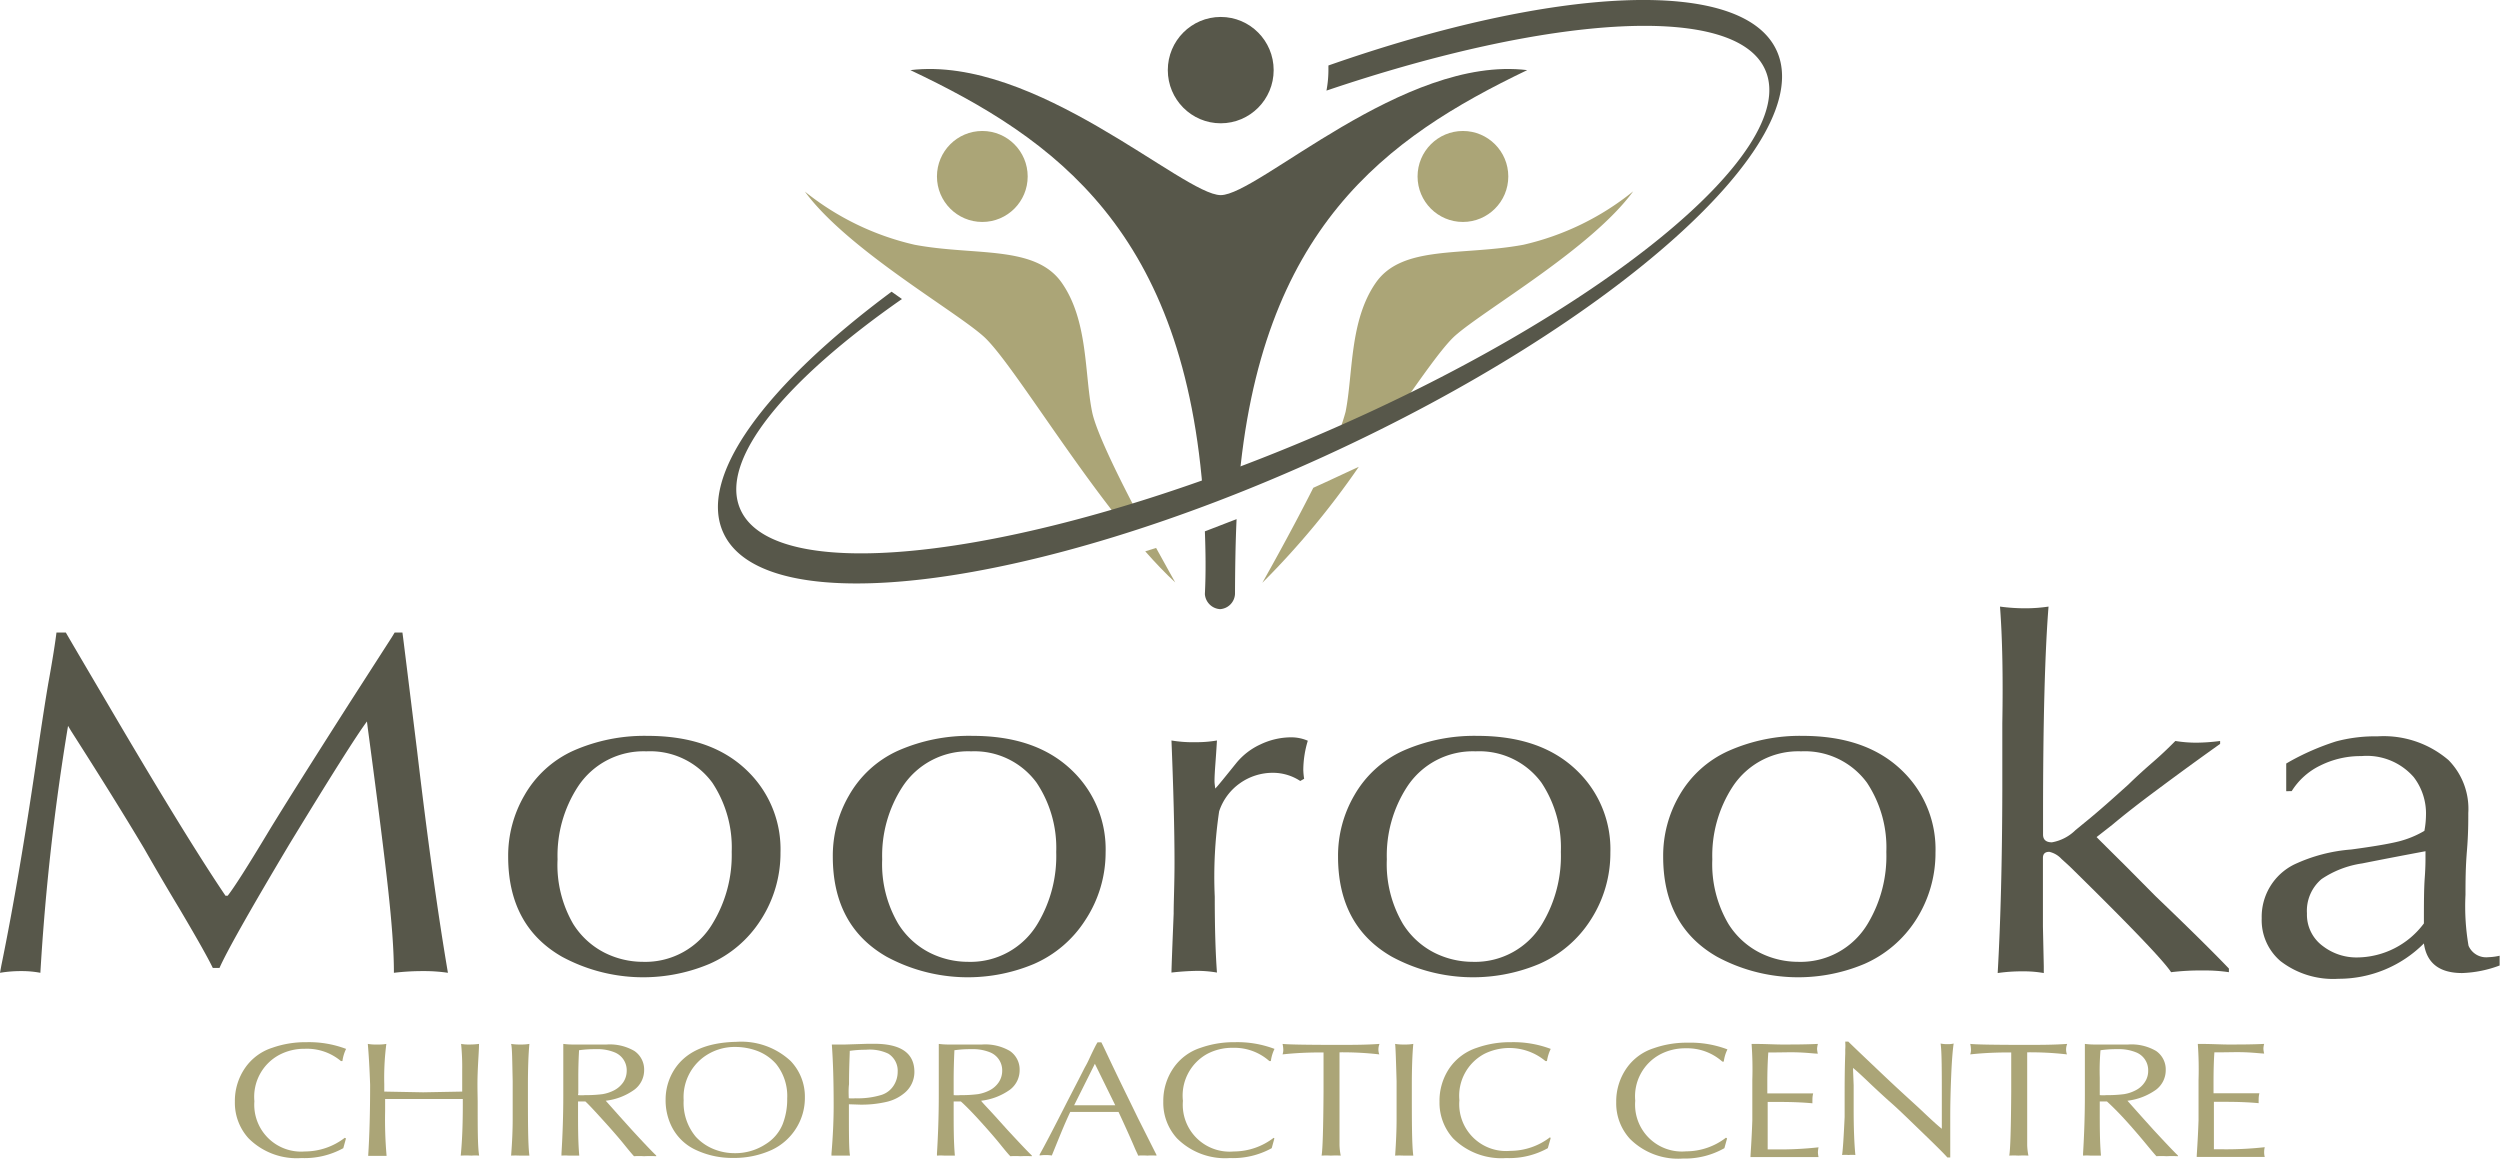 <svg id="Layer_1" data-name="Layer 1" xmlns="http://www.w3.org/2000/svg" viewBox="0 0 205 95"><defs><style>.cls-1{fill:#57574a;}.cls-2{fill:#aba577;}</style></defs><title>logo</title><path class="cls-1" d="M4.63,51.87H5.4q.18.33,3.39,5.78,6.45,11,9.7,15.8h.18q.79-1,3.35-5.26,1.68-2.77,6.65-10.56l3.46-5.38.23-.38H33c.06.42.46,3.68,1.21,9.76q1.29,10.92,2.52,18.14a13,13,0,0,0-2-.14,19.57,19.57,0,0,0-2.43.14c0-2-.2-4.32-.47-6.81s-.82-6.9-1.67-13.24l-.07-.56q-1.23,1.64-6.37,10.08Q18.88,77.36,18,79.37h-.55c-.44-.91-1.36-2.53-2.75-4.88-.79-1.31-1.76-2.95-2.89-4.93Q9.5,65.68,5.83,59.94l-.25-.42A192.41,192.41,0,0,0,3.31,79.77a8.07,8.07,0,0,0-1.53-.14A10.41,10.41,0,0,0,0,79.77l.11-.6q1.49-7.26,3-17.68.54-3.65.84-5.4C4.33,54,4.54,52.61,4.63,51.87Z"/><path class="cls-1" d="M53.07,60.34c3.62,0,6.42,1,8.43,3.09A8.92,8.92,0,0,1,64,69.9a10.07,10.07,0,0,1-1.62,5.54,9.49,9.49,0,0,1-4.23,3.61,14,14,0,0,1-12.07-.6q-4.41-2.53-4.41-8.21a9.83,9.83,0,0,1,1.32-5,8.78,8.78,0,0,1,4-3.67A14.43,14.43,0,0,1,53.07,60.34ZM53,61.61a6.43,6.43,0,0,0-5.62,2.91,10.34,10.34,0,0,0-1.66,5.94A9.64,9.64,0,0,0,47,75.76a6.52,6.52,0,0,0,2.59,2.37,7,7,0,0,0,3.12.74,6.41,6.41,0,0,0,5.74-3.17A10.77,10.77,0,0,0,60,69.86a9.62,9.62,0,0,0-1.59-5.68A6.32,6.32,0,0,0,53,61.61Z"/><path class="cls-1" d="M79.73,60.34c3.62,0,6.42,1,8.43,3.09a8.92,8.92,0,0,1,2.5,6.47A10.07,10.07,0,0,1,89,75.44a9.49,9.49,0,0,1-4.23,3.61,14,14,0,0,1-12.07-.6q-4.41-2.53-4.41-8.21a9.83,9.83,0,0,1,1.32-5,8.78,8.78,0,0,1,4-3.67A14.43,14.43,0,0,1,79.73,60.34Zm-.09,1.27A6.43,6.43,0,0,0,74,64.52a10.34,10.34,0,0,0-1.66,5.94,9.64,9.64,0,0,0,1.32,5.3,6.52,6.52,0,0,0,2.59,2.37,7,7,0,0,0,3.12.74,6.41,6.41,0,0,0,5.74-3.17,10.77,10.77,0,0,0,1.5-5.84A9.62,9.62,0,0,0,85,64.18,6.32,6.32,0,0,0,79.64,61.61Z"/><path class="cls-1" d="M99.65,64.66c.19-.18.75-.88,1.71-2.07a5.51,5.51,0,0,1,2-1.55,5.89,5.89,0,0,1,2.51-.58,3.46,3.46,0,0,1,1.37.28,8.44,8.44,0,0,0-.37,2.39,5.6,5.6,0,0,0,.07.73l-.32.18a4.07,4.07,0,0,0-2.21-.67,4.64,4.64,0,0,0-2.74.86,4.56,4.56,0,0,0-1.7,2.3,36.35,36.35,0,0,0-.36,7q0,3.75.18,6.22a9.51,9.51,0,0,0-1.59-.14,21.23,21.23,0,0,0-2.14.14c0-.26.06-1.86.18-4.83,0-1,.07-2.42.07-4.2,0-2.68-.09-6-.25-10a10.7,10.7,0,0,0,2,.14,9.85,9.85,0,0,0,1.73-.14c-.06,1-.11,1.66-.14,2.07s-.06.93-.06,1.19S99.61,64.33,99.65,64.66Z"/><path class="cls-1" d="M121.12,60.34c3.62,0,6.42,1,8.43,3.09a8.92,8.92,0,0,1,2.5,6.47,10.07,10.07,0,0,1-1.62,5.54,9.49,9.49,0,0,1-4.23,3.61,14,14,0,0,1-12.07-.6q-4.41-2.53-4.41-8.21a9.83,9.83,0,0,1,1.32-5,8.78,8.78,0,0,1,4-3.67A14.43,14.43,0,0,1,121.12,60.34ZM121,61.61a6.43,6.43,0,0,0-5.62,2.91,10.34,10.34,0,0,0-1.66,5.94,9.64,9.64,0,0,0,1.32,5.3,6.52,6.52,0,0,0,2.59,2.37,7,7,0,0,0,3.12.74,6.41,6.41,0,0,0,5.74-3.17,10.77,10.77,0,0,0,1.5-5.84,9.62,9.62,0,0,0-1.59-5.68A6.32,6.32,0,0,0,121,61.61Z"/><path class="cls-1" d="M147.78,60.34c3.62,0,6.42,1,8.43,3.09a8.92,8.92,0,0,1,2.5,6.47,10.14,10.14,0,0,1-1.61,5.54,9.57,9.57,0,0,1-4.24,3.61,14,14,0,0,1-12.07-.6q-4.41-2.53-4.41-8.21a9.83,9.83,0,0,1,1.32-5,8.78,8.78,0,0,1,4.05-3.67A14.43,14.43,0,0,1,147.78,60.34Zm-.09,1.27a6.43,6.43,0,0,0-5.62,2.91,10.34,10.34,0,0,0-1.66,5.94,9.64,9.64,0,0,0,1.32,5.3,6.52,6.52,0,0,0,2.59,2.37,7,7,0,0,0,3.12.74,6.41,6.41,0,0,0,5.74-3.17,10.77,10.77,0,0,0,1.5-5.84,9.62,9.62,0,0,0-1.59-5.68A6.32,6.32,0,0,0,147.69,61.61Z"/><path class="cls-1" d="M164,49.74a15.27,15.27,0,0,0,2.09.14,12.72,12.72,0,0,0,1.89-.14q-.45,5.67-.45,17.11l0,.64v.94c0,.42.24.64.73.64a3.65,3.65,0,0,0,1.93-1l.78-.64c1.15-.93,2.34-2,3.57-3.11.46-.45,1.11-1.06,2-1.83s1.53-1.42,1.84-1.73a10.65,10.65,0,0,0,1.67.14,15.67,15.67,0,0,0,2-.14V61c-1.59,1.13-3.34,2.4-5.23,3.81-1.43,1.06-2.63,2-3.62,2.83l-1.28,1c.19.2,1,1,2.42,2.41l2.43,2.45q4,3.83,6,5.92v.3a13,13,0,0,0-2.12-.14,19.59,19.59,0,0,0-2.62.14q-.94-1.44-8.33-8.69l-.66-.6a1.93,1.93,0,0,0-1-.58c-.35,0-.52.17-.52.5V71l0,1.79,0,3.19.07,3.25v.56a9.32,9.32,0,0,0-1.71-.14,13.83,13.83,0,0,0-2.07.14q.36-6.31.38-15l0-5.5Q164.29,53.57,164,49.74Z"/><path class="cls-1" d="M187.47,64.88V62.61l.31-.18a20.5,20.5,0,0,1,3.76-1.63,12.4,12.4,0,0,1,3.42-.42,8.16,8.16,0,0,1,5.82,1.95,5.69,5.69,0,0,1,1.62,4.34c0,.72,0,1.74-.11,3.07s-.12,2.43-.12,3.63a19.09,19.09,0,0,0,.25,4.18,1.57,1.57,0,0,0,1.62.94,4.9,4.9,0,0,0,.93-.12v.8a9.59,9.59,0,0,1-3.07.62c-1.87,0-2.91-.81-3.14-2.43a9.86,9.86,0,0,1-7,2.9A7.07,7.07,0,0,1,187,78.81a4.41,4.41,0,0,1-1.54-3.51,4.78,4.78,0,0,1,2.68-4.42,13.37,13.37,0,0,1,4.65-1.22c1.79-.24,3.09-.46,3.89-.66a8,8,0,0,0,2.12-.87,7.35,7.35,0,0,0,.13-1.26,4.9,4.9,0,0,0-1-3.14A5.09,5.09,0,0,0,193.64,62a7.39,7.39,0,0,0-3.37.77,5.66,5.66,0,0,0-2.35,2.1Zm11.42,4.92c-1.6.3-3.34.63-5.19,1a8,8,0,0,0-3.34,1.29,3.41,3.41,0,0,0-1.19,2.81,3.19,3.19,0,0,0,1.32,2.69,4.51,4.51,0,0,0,2.83.92,6.89,6.89,0,0,0,5.44-2.79c0-1.55,0-2.8.07-3.75s.06-1.62.06-1.81Z"/><path class="cls-2" d="M28.37,93.35l-.22.8a6.56,6.56,0,0,1-3.42.81,5.58,5.58,0,0,1-4.35-1.62,4.32,4.32,0,0,1-1.12-3,4.76,4.76,0,0,1,.83-2.76,4.31,4.31,0,0,1,2.23-1.66,8.14,8.14,0,0,1,2.8-.46,8.58,8.58,0,0,1,3.26.55,3.18,3.18,0,0,0-.3,1l-.12,0A4.33,4.33,0,0,0,25,86a4.4,4.4,0,0,0-2.08.49,3.9,3.9,0,0,0-2.06,3.81A3.84,3.84,0,0,0,25,94.42a5.37,5.37,0,0,0,3.27-1.12Z"/><path class="cls-2" d="M30.16,85.6a4,4,0,0,0,.82.05,3.58,3.58,0,0,0,.7-.05,21.73,21.73,0,0,0-.17,3.3c0,.18,0,.38,0,.61l3.19.06,3.2-.06c0-.18,0-.28,0-.31,0-.26,0-.65,0-1.17v-.3a19.1,19.1,0,0,0-.09-2.13,3.26,3.26,0,0,0,.64.05,6,6,0,0,0,.83-.05c0,.5-.07,1.29-.11,2.35s0,1.9,0,2.51c0,2.13,0,3.57.12,4.3a3.87,3.87,0,0,0-.62,0,8.7,8.7,0,0,0-.89,0c.11-1.09.17-2.47.17-4.13,0-.07,0-.24,0-.51l-3.17,0c-1.89,0-3,0-3.2,0,0,.35,0,.67,0,1a34.45,34.45,0,0,0,.12,3.66c-.3,0-.54,0-.72,0s-.42,0-.79,0c.11-1.68.16-3.63.16-5.83Q30.28,86.95,30.16,85.6Z"/><path class="cls-2" d="M41.91,85.6a4.38,4.38,0,0,0,.77.05,3.92,3.92,0,0,0,.73-.05c-.08.86-.12,2-.12,3.41,0,2.92,0,4.83.12,5.75-.35,0-.62,0-.78,0a7,7,0,0,0-.72,0c.09-1.12.13-2.13.13-3V88.65C42,86.93,42,85.91,41.91,85.6Z"/><path class="cls-2" d="M48,90.32H47.4c0,.2,0,.42,0,.64,0,1.43,0,2.7.1,3.8-.38,0-.66,0-.85,0a4.26,4.26,0,0,0-.61,0V94.6c.1-1.64.15-3.23.15-4.78,0-.88,0-1.83,0-2.84,0-.66,0-1.12,0-1.38a6.25,6.25,0,0,0,.9.05c.38,0,.83,0,1.35,0l1.3,0a4,4,0,0,1,2.28.53,1.84,1.84,0,0,1,.8,1.55,2,2,0,0,1-.81,1.63,5,5,0,0,1-2.34.9l1.14,1.28,1,1.11c1.1,1.2,1.78,1.9,2,2.1v.06a8.77,8.77,0,0,0-1,0,5.92,5.92,0,0,0-.82,0c-.1-.1-.38-.43-.84-1s-1.12-1.32-1.74-2S48.31,90.6,48,90.32Zm-.59-.52a2.91,2.91,0,0,0,.57,0,10.33,10.33,0,0,0,1.43-.08,3.25,3.25,0,0,0,.94-.31,2.06,2.06,0,0,0,.76-.67,1.69,1.69,0,0,0,.28-.92,1.58,1.58,0,0,0-1-1.53,3.67,3.67,0,0,0-1.48-.26c-.31,0-.79,0-1.43.09,0,.16-.06.92-.06,2.26v1.27A.63.63,0,0,0,47.4,89.8Z"/><path class="cls-2" d="M60.39,85.43A5.94,5.94,0,0,1,64.83,87,4.22,4.22,0,0,1,66,90a4.67,4.67,0,0,1-.71,2.51,4.72,4.72,0,0,1-2,1.78,7.39,7.39,0,0,1-3.16.66,7,7,0,0,1-3.1-.67,4.15,4.15,0,0,1-2-2,4.85,4.85,0,0,1-.45-2.12,4.58,4.58,0,0,1,.65-2.35Q56.62,85.51,60.39,85.43Zm-.06.42a4.3,4.3,0,0,0-2.63.83,4.09,4.09,0,0,0-1.64,3.54,4.32,4.32,0,0,0,1,3,4.1,4.1,0,0,0,1.63,1.07,4.49,4.49,0,0,0,1.53.27,4.54,4.54,0,0,0,2.58-.75,3.45,3.45,0,0,0,1.38-1.63,5.57,5.57,0,0,0,.37-2.1,4.19,4.19,0,0,0-.92-2.85A3.91,3.91,0,0,0,62,86.14,5.18,5.18,0,0,0,60.33,85.85Z"/><path class="cls-2" d="M69.61,90.55v.32c0,2.08,0,3.38.09,3.89-.3,0-.55,0-.74,0s-.45,0-.78,0V94.6c.12-1.42.18-2.74.18-3.95,0-2-.05-3.62-.15-5h.1l.64,0h.37l1.85-.06h.51q3.3,0,3.3,2.31a2.23,2.23,0,0,1-.83,1.74,3.48,3.48,0,0,1-1.44.71,9,9,0,0,1-2.19.23Zm0-.49a3.32,3.32,0,0,0,.53,0,6.67,6.67,0,0,0,2.15-.28,1.86,1.86,0,0,0,1-.78,2.08,2.08,0,0,0,.32-1.11,1.65,1.65,0,0,0-.77-1.49A3.56,3.56,0,0,0,71,86.08a9.13,9.13,0,0,0-1.32.09c0,.36-.06,1.28-.06,2.74C69.58,89.21,69.58,89.59,69.6,90.06Z"/><path class="cls-2" d="M78.79,90.32H78.2c0,.2,0,.42,0,.64,0,1.43,0,2.7.1,3.8-.38,0-.67,0-.86,0a4.35,4.35,0,0,0-.61,0V94.6c.1-1.64.15-3.23.15-4.78,0-.88,0-1.83,0-2.84,0-.66,0-1.12,0-1.38a6.25,6.25,0,0,0,.9.05c.39,0,.84,0,1.35,0l1.3,0a4,4,0,0,1,2.28.53,1.84,1.84,0,0,1,.8,1.55,2,2,0,0,1-.8,1.63,5.07,5.07,0,0,1-2.35.9c0,.06.43.49,1.15,1.28l1,1.11c1.11,1.2,1.78,1.9,2,2.1v.06a8.69,8.69,0,0,0-.94,0,5.74,5.74,0,0,0-.82,0c-.11-.1-.39-.43-.85-1s-1.12-1.32-1.74-2S79.11,90.6,78.79,90.32Zm-.59-.52a2.91,2.91,0,0,0,.57,0,10.33,10.33,0,0,0,1.43-.08,3.25,3.25,0,0,0,.94-.31,2,2,0,0,0,.76-.67,1.69,1.69,0,0,0,.28-.92,1.59,1.59,0,0,0-1-1.53,3.72,3.72,0,0,0-1.49-.26c-.31,0-.79,0-1.43.09,0,.16-.05.92-.06,2.26v1.27A.75.75,0,0,1,78.2,89.8Z"/><path class="cls-2" d="M90,85.47h.31c.15.29.4.83.77,1.61s.88,1.84,1.48,3.06l.76,1.56,1.51,3v.06a5.13,5.13,0,0,0-.74,0,5.5,5.5,0,0,0-.77,0c0-.07-.13-.29-.29-.67s-.59-1.36-1.17-2.61l-.14-.3H87.76c-.54,1.14-1,2.33-1.51,3.57a3.47,3.47,0,0,0-1,0v-.08c.32-.56,1.08-2,2.27-4.35l.93-1.8.51-1a6.75,6.75,0,0,0,.34-.66Q89.84,85.7,90,85.47Zm-.22,1.76-1.7,3.4h.1l1.43,0c1,0,1.58,0,1.84,0Z"/><path class="cls-2" d="M104.5,93.35l-.22.8a6.56,6.56,0,0,1-3.42.81,5.58,5.58,0,0,1-4.35-1.62,4.32,4.32,0,0,1-1.12-3,4.76,4.76,0,0,1,.83-2.76,4.31,4.31,0,0,1,2.23-1.66,8.14,8.14,0,0,1,2.8-.46,8.58,8.58,0,0,1,3.26.55,3.18,3.18,0,0,0-.3,1l-.12,0a4.33,4.33,0,0,0-3-1.09,4.4,4.4,0,0,0-2.08.49A3.9,3.9,0,0,0,97,90.27a3.84,3.84,0,0,0,4.17,4.15,5.37,5.37,0,0,0,3.27-1.12Z"/><path class="cls-2" d="M109.84,86.29v.15c0,1.07,0,2.7,0,4.9,0,1.42,0,2.27,0,2.56a4.93,4.93,0,0,0,.1.86,7.57,7.57,0,0,0-.81,0,6.34,6.34,0,0,0-.76,0c.09-.51.14-2.25.16-5.23l0-2c0-.51,0-.92,0-1.23h-.17c-1.65,0-2.71.11-3.19.16a1.21,1.21,0,0,0,.06-.38,2.4,2.4,0,0,0-.06-.48c.42.05,1.93.08,4.52.08,1.2,0,2.34,0,3.43-.08a1.2,1.2,0,0,0-.09.45,1.14,1.14,0,0,0,.07.41A26.55,26.55,0,0,0,109.84,86.29Z"/><path class="cls-2" d="M114.4,85.6a4.2,4.2,0,0,0,.76.05,3.85,3.85,0,0,0,.73-.05c-.08.86-.12,2-.12,3.41,0,2.92,0,4.83.12,5.75-.35,0-.61,0-.78,0a6.71,6.71,0,0,0-.71,0c.08-1.12.12-2.13.12-3V88.65C114.47,86.93,114.44,85.91,114.4,85.6Z"/><path class="cls-2" d="M127.15,93.35l-.23.8a6.5,6.5,0,0,1-3.41.81,5.6,5.6,0,0,1-4.36-1.62,4.36,4.36,0,0,1-1.11-3,4.75,4.75,0,0,1,.82-2.76,4.38,4.38,0,0,1,2.24-1.66,8.09,8.09,0,0,1,2.79-.46,8.67,8.67,0,0,1,3.27.55,3.51,3.51,0,0,0-.31,1l-.12,0a4.62,4.62,0,0,0-5-.6,3.89,3.89,0,0,0-2.06,3.81,3.84,3.84,0,0,0,4.17,4.15,5.37,5.37,0,0,0,3.27-1.12Z"/><path class="cls-2" d="M141.62,93.35l-.22.8A6.56,6.56,0,0,1,138,95a5.58,5.58,0,0,1-4.35-1.62,4.32,4.32,0,0,1-1.12-3,4.76,4.76,0,0,1,.83-2.76,4.31,4.31,0,0,1,2.23-1.66,8.14,8.14,0,0,1,2.8-.46,8.58,8.58,0,0,1,3.26.55,3.18,3.18,0,0,0-.3,1l-.12,0a4.33,4.33,0,0,0-3-1.09,4.4,4.4,0,0,0-2.08.49,3.9,3.9,0,0,0-2.06,3.81,3.84,3.84,0,0,0,4.17,4.15,5.37,5.37,0,0,0,3.27-1.12Z"/><path class="cls-2" d="M143.63,85.6c1.13,0,1.94.05,2.44.05,1,0,2,0,3-.05A1.69,1.69,0,0,0,149,86a2,2,0,0,0,.06.4c-.26,0-.76-.07-1.5-.1s-1.39,0-2,0H145c-.05.72-.08,1.56-.08,2.52q0,.48,0,.84h.5l1,0c.25,0,.6,0,1.05,0s1,0,1.21,0a2.09,2.09,0,0,0-.06.55,2.44,2.44,0,0,0,0,.26c-.74-.07-1.63-.11-2.67-.11l-1,0c0,.41,0,1.29,0,2.63,0,.41,0,.83,0,1.26h.57a28.78,28.78,0,0,0,3.6-.17,2.27,2.27,0,0,0-.05.41,2,2,0,0,0,.05.39h-.24l-2.2,0c-1.37,0-2.42,0-3.14,0,0-.23.09-1.24.15-3V88.58A29.14,29.14,0,0,0,143.63,85.6Z"/><path class="cls-2" d="M151.31,85.41h.25c.36.36,1.33,1.28,2.89,2.76s2.65,2.44,3.11,2.88c.8.76,1.36,1.27,1.67,1.51,0-.1,0-.16,0-.17s0-.46,0-1.13c0-.16,0-.49,0-1,0-2.39,0-4-.1-4.69a2.57,2.57,0,0,0,.57.05,1.88,1.88,0,0,0,.5-.05c-.08.54-.15,1.4-.2,2.59s-.08,2.34-.08,3.45q0,2.91,0,3.3h-.24c-.22-.26-.89-.93-2-2s-2.05-2-2.83-2.67c-.42-.38-.9-.82-1.44-1.33-.78-.75-1.27-1.19-1.46-1.34v.17L152,89c0,1.11,0,1.79,0,2,0,1.54.05,2.78.14,3.71a3.28,3.28,0,0,0-.56,0,2.86,2.86,0,0,0-.53,0q.09-.53.21-3.12l0-1.58c0-1,0-2.21.05-3.62v-.35C151.33,85.84,151.32,85.61,151.31,85.41Z"/><path class="cls-2" d="M166.23,86.29v.15c0,1.07,0,2.7,0,4.9,0,1.42,0,2.27,0,2.56a4.93,4.93,0,0,0,.1.86,7.63,7.63,0,0,0-.82,0,6.28,6.28,0,0,0-.75,0c.09-.51.14-2.25.16-5.23l0-2c0-.51,0-.92,0-1.23h-.17c-1.65,0-2.72.11-3.19.16a1.21,1.21,0,0,0,.06-.38,2.4,2.4,0,0,0-.06-.48c.42.05,1.93.08,4.52.08,1.19,0,2.34,0,3.43-.08a1.2,1.2,0,0,0-.09.45,1.14,1.14,0,0,0,.07.41A26.62,26.62,0,0,0,166.23,86.29Z"/><path class="cls-2" d="M172.77,90.32h-.59c0,.2,0,.42,0,.64,0,1.43,0,2.7.1,3.8-.38,0-.67,0-.86,0a4.45,4.45,0,0,0-.61,0V94.6c.1-1.64.15-3.23.15-4.78,0-.88,0-1.83,0-2.84,0-.66,0-1.12,0-1.38a6.43,6.43,0,0,0,.9.05c.39,0,.84,0,1.36,0l1.29,0a4,4,0,0,1,2.29.53,1.83,1.83,0,0,1,.79,1.55,2,2,0,0,1-.8,1.63,5.07,5.07,0,0,1-2.34.9l1.14,1.28,1,1.11c1.11,1.2,1.78,1.9,2,2.1v.06a8.57,8.57,0,0,0-.94,0,5.74,5.74,0,0,0-.82,0c-.1-.1-.38-.43-.85-1s-1.11-1.32-1.73-2S173.08,90.6,172.77,90.32Zm-.59-.52a2.86,2.86,0,0,0,.56,0,10.22,10.22,0,0,0,1.43-.08,3.06,3.06,0,0,0,.94-.31,1.92,1.92,0,0,0,.76-.67,1.61,1.61,0,0,0,.28-.92,1.57,1.57,0,0,0-1-1.53,3.72,3.72,0,0,0-1.49-.26c-.31,0-.78,0-1.42.09a20.26,20.26,0,0,0-.06,2.26V89.8Z"/><path class="cls-2" d="M180.22,85.6c1.13,0,1.94.05,2.44.05,1,0,2,0,3-.05a1.69,1.69,0,0,0-.06.39,2,2,0,0,0,.06.4c-.26,0-.76-.07-1.5-.1s-1.39,0-2,0h-.58c-.05.72-.07,1.56-.07,2.52,0,.32,0,.6,0,.84h.5l1,0c.25,0,.6,0,1.05,0s1,0,1.21,0a2.09,2.09,0,0,0-.06.55,2.44,2.44,0,0,0,0,.26c-.74-.07-1.63-.11-2.67-.11l-1,0c0,.41,0,1.29,0,2.63,0,.41,0,.83,0,1.26h.57a28.78,28.78,0,0,0,3.6-.17,1.63,1.63,0,0,0-.05.41,1.44,1.44,0,0,0,.05.39h-.24l-2.2,0c-1.37,0-2.42,0-3.14,0,0-.23.09-1.24.15-3V88.58A29.14,29.14,0,0,0,180.22,85.6Z"/><path class="cls-2" d="M93.73,42.94c-1.77-3.33-3.84-7.46-4.18-9.18-.63-3.12-.31-7.47-2.49-10.58S79.93,21,75,20.07a22.26,22.26,0,0,1-9-4.36c3.42,4.67,12.1,9.64,14.59,11.82,2,1.71,6.85,9.77,11.81,15.86Z"/><ellipse class="cls-2" cx="80.55" cy="14.47" rx="3.72" ry="3.73"/><path class="cls-2" d="M93.91,45.21c.83.94,1.66,1.81,2.46,2.55,0,0-.66-1.17-1.57-2.83Z"/><path class="cls-2" d="M124.92,20.07c-5,.93-9.93,0-12.1,3.11s-1.86,7.46-2.48,10.58a17,17,0,0,1-1.12,3c1.68-.77,3.32-1.57,4.94-2.39,2.27-3.25,4.14-5.95,5.18-6.86,2.48-2.18,11.17-7.15,14.58-11.82A22.18,22.18,0,0,1,124.92,20.07Z"/><ellipse class="cls-2" cx="119.96" cy="14.47" rx="3.72" ry="3.73"/><path class="cls-2" d="M107.69,40c-1.93,3.83-4.18,7.79-4.18,7.79a67.2,67.2,0,0,0,7.91-9.51C110.19,38.84,109,39.41,107.69,40Z"/><path class="cls-1" d="M98.7,41.19c1-.35,1.9-.72,2.85-1.1,1.74-21.41,12.14-28.8,23.68-34.34C115.12,4.51,103.16,16,100.1,16S84.89,4.51,74.65,5.75C86.53,11.38,97.22,18.93,98.7,41.19Z"/><ellipse class="cls-1" cx="100.1" cy="5.75" rx="4.34" ry="4.36"/><path class="cls-1" d="M101.4,42.57c-.87.33-1.73.67-2.6,1,.06,1.65.09,3.34,0,5.14a1.33,1.33,0,0,0,1.25,1.24,1.31,1.31,0,0,0,1.22-1.24C101.28,46.53,101.31,44.5,101.4,42.57Z"/><path class="cls-1" d="M145.69,4.16c-2.78-6.11-18.15-5.31-36.76,1.21,0,.13,0,.25,0,.38a9.2,9.2,0,0,1-.16,1.68c18.49-6.26,33.65-7.21,36-1.65,2.83,6.66-13.7,20.09-36.93,30S63.52,48.37,60.69,41.72c-1.71-4,3.66-10.5,13.27-17.2l-.85-.6C62.83,31.55,57.2,39.06,59.31,43.68c3.38,7.45,25.47,4.63,49.32-6.28S149.08,11.6,145.69,4.16Z"/></svg>